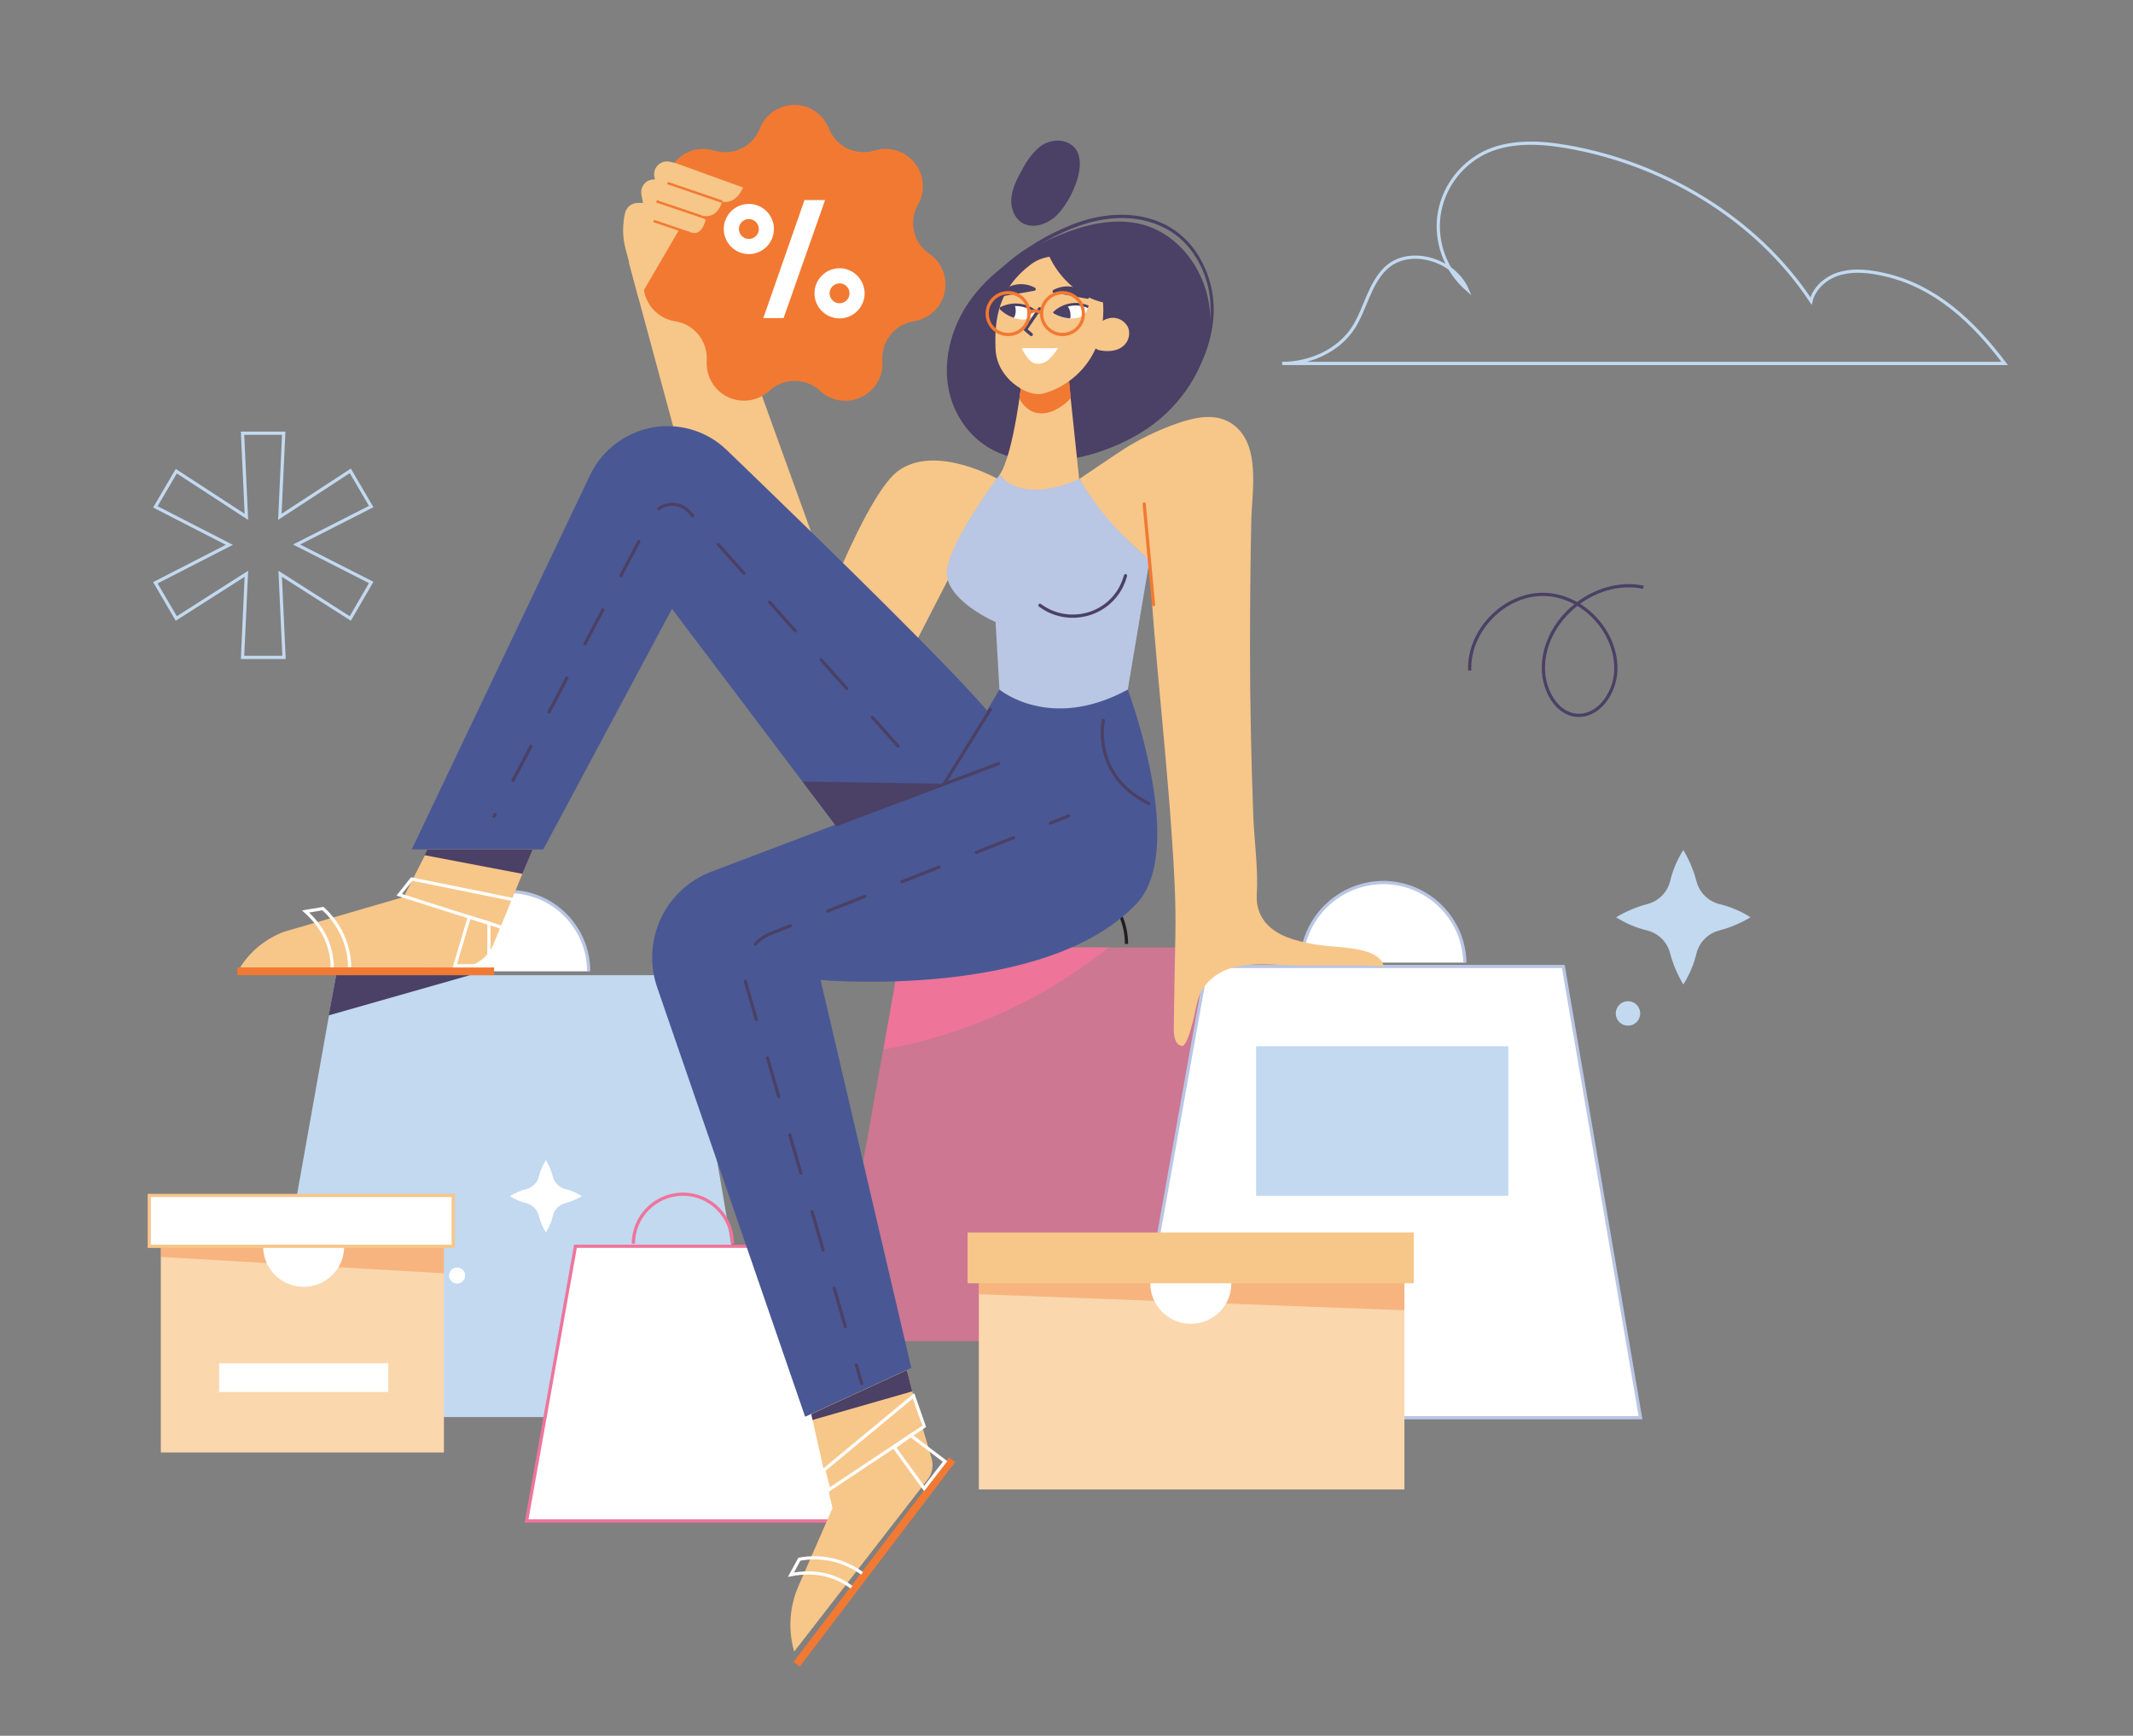 <?xml version="1.0" encoding="utf-8"?>
<!-- Generator: Adobe Illustrator 25.2.3, SVG Export Plug-In . SVG Version: 6.00 Build 0)  -->
<svg version="1.1" id="Layer_1" xmlns="http://www.w3.org/2000/svg" xmlns:xlink="http://www.w3.org/1999/xlink" x="0px" y="0px"
	 viewBox="0 0 663.1 539.7" style="enable-background:new 0 0 663.1 539.7;" xml:space="preserve">
<rect x="0" y="0" width="663.1" height="539.7" fill="#808080" stroke="none"/>
<style type="text/css">
	.st0{fill:#EF749B;}
	.st1{opacity:0.7;fill:#EF749B;enable-background:new    ;}
	.st2{fill:none;stroke:#231F20;stroke-miterlimit:10;}
	.st3{fill:#C2D9F0;}
	.st4{fill:#FFFFFF;stroke:#B9C6E4;stroke-miterlimit:10;}
	.st5{fill:#FFFFFF;stroke:#EF749B;stroke-miterlimit:10;}
	.st6{fill:none;stroke:#EF749B;stroke-miterlimit:10;}
	.st7{fill:#4B4065;}
	.st8{fill:#F7C689;}
	.st9{fill:#495894;}
	.st10{fill:#F27932;}
	.st11{fill:#B9C6E4;}
	.st12{fill:none;stroke:#F27932;stroke-linecap:round;stroke-linejoin:round;stroke-miterlimit:10;}
	.st13{fill:none;stroke:#FFFFFF;stroke-miterlimit:10;}
	.st14{fill:none;stroke:#4B4065;stroke-miterlimit:10;}
	.st15{fill:#FFFFFF;}
	.st16{fill:none;stroke:#4B4065;stroke-linecap:round;stroke-linejoin:round;stroke-miterlimit:10;}
	.st17{fill:none;stroke:#F27932;stroke-width:0.75;stroke-miterlimit:10;}
	.st18{fill:none;stroke:#C2D9F0;stroke-miterlimit:10;}
	.st19{fill:#FBD7AD;}
	.st20{opacity:0.37;fill:#F27932;enable-background:new    ;}
	.st21{fill:#FFFFFF;stroke:#F7C689;stroke-miterlimit:10;}
	.st22{fill:none;stroke:#4B4065;stroke-width:0.798;stroke-miterlimit:10;}
	.st23{fill:#4B4065;stroke:#4B4065;stroke-linecap:round;stroke-linejoin:round;}
	.st24{fill:none;stroke:#4B4065;stroke-linecap:round;stroke-linejoin:round;}
	.st25{fill:none;stroke:#4B4065;stroke-linecap:round;stroke-linejoin:round;stroke-dasharray:12.426,12.426;}
	.st26{fill:none;stroke:#4B4065;stroke-linecap:round;stroke-linejoin:round;stroke-miterlimit:10;stroke-dasharray:12;}
</style>
<path class="st0" d="M344.6,294.6h-64.3l-5.6,31.7C300.2,321.8,324.3,310.9,344.6,294.6z"/>
<polygon class="st1" points="258.4,417 280.2,294.6 377.1,294.6 398,417 "/>
<path class="st2" d="M306,293.5c0-12.2,9.9-22.1,22.1-22.1s22.1,9.9,22.1,22.1"/>
<polygon class="st3" points="80,440.6 104.5,303.2 213.1,303.2 236.5,440.6 "/>
<path class="st4" d="M133.4,302c0-13.7,11.1-24.8,24.8-24.8S183,288.3,183,302"/>
<polygon class="st4" points="350,440.8 375.1,300.5 486,300.5 510,440.8 "/>
<path class="st4" d="M404.6,299.3c0.3-14,11.9-25.1,25.9-24.9c13.6,0.3,24.6,11.2,24.9,24.9"/>
<polygon class="st5" points="163.7,472.9 178.9,387.5 246.4,387.5 261,472.9 "/>
<path class="st6" d="M196.9,386.7c0-8.5,6.9-15.4,15.4-15.4s15.4,6.9,15.4,15.4"/>
<path class="st7" d="M296.7,126.8c-4.6-10.5-2.1-23.2,4.4-32.7s16.5-16,27.1-20.5c8.6-3.7,18.3-6.2,27.3-3.7
	c12.3,3.5,20.7,16.4,20.7,29.2s-7.3,24.9-17.5,32.7C341.6,144.7,307.6,151.6,296.7,126.8z"/>
<path class="st8" d="M281.6,424.3c-0.2,1,5.5,20.8,8,29.1c0.7,2.3,0.2,4.7-1.2,6.6l-41.5,53.5l-0.2-0.7c-1.7-6.5-1.2-13.4,1.5-19.6
	l10.6-24.3l-7.4-32.7"/>
<path class="st8" d="M134.5,261.2l-9,17.7l-37.2,10.8c-5.5,2.1-10.2,5.8-13.4,10.7l-0.3,0.5h68.2c4.6-0.2,8.7-2.9,10.5-7.1
	l13.4-32.6"/>
<path class="st8" d="M220,75.4c2,7,41.8,116.6,41.8,116.6l-37.9-5.3L195.5,81.6"/>
<path class="st8" d="M317.8,117.1c0,0-2.6,24.2-7.1,30.6c0,0,11.4,13.8,24.8,1.3l-3.6-34.2"/>
<path class="st8" d="M310.7,149.2c0,0-19.8-11.5-31.6-2.7c-11.8,8.8-31.3,64.5-31.3,64.5l24.4,13L310.7,149.2z"/>
<path class="st9" d="M310.7,214.4c0,0,17.6,11.9,39.9,0c0,0,18.7,49.7,2.7,66.6c-28.4,30-98.2,23.7-98.2,23.7l28.2,120.6l-33,15.2
	l-46-133.5c-5-14.6,2.4-30.5,16.9-36l72.3-27.4L310.7,214.4z"/>
<path class="st9" d="M310.7,226.7c2.8-2.1-60.6-63.5-84.8-86.8c-5.8-5.6-13.8-8.2-21.8-7.2l0,0c-8.9,1.2-16.7,6.8-20.6,14.9
	L128,264.1h40.9l40-74.8l56.5,74.8h45.2L310.7,226.7z"/>
<path class="st10" d="M257.7,40L257.7,40c2.2,5.6,8.4,8.6,14.2,6.8l0,0c6.1-1.9,12.6,1.6,14.5,7.7c0.9,3.1,0.6,6.4-1,9.1l0,0
	c-3,5.2-1.5,11.9,3.5,15.3l0,0c5.3,3.6,6.6,10.8,3,16.1c-1.8,2.6-4.6,4.4-7.8,4.9l0,0c-6,0.9-10.2,6.3-9.8,12.3l0,0
	c0.5,6.4-4.3,11.9-10.7,12.4c-3.2,0.2-6.4-0.9-8.7-3.1l0,0c-4.4-4.1-11.3-4.1-15.7,0l0,0c-4.7,4.3-12,4.1-16.4-0.6
	c-2.2-2.4-3.3-5.5-3.1-8.7l0,0c0.4-6-3.8-11.4-9.8-12.3l0,0c-6.3-1-10.7-6.9-9.7-13.2c0.5-3.2,2.3-6,4.9-7.8l0,0
	c5-3.4,6.5-10.1,3.5-15.3l0,0c-3.2-5.6-1.2-12.6,4.3-15.8c2.8-1.6,6-1.9,9.1-1l0,0c5.8,1.8,12-1.2,14.2-6.8l0,0
	c2.3-6,9.1-8.9,15-6.6C254.1,34.6,256.5,37,257.7,40z"/>
<path class="st8" d="M198.6,92.9l-4.2-15.8c-0.9-3.5-0.9-7.3-0.1-10.8l0,0c0.4-1.9,2.1-3.2,4-3.2h1.6l-0.5-2.6
	c-0.2-0.9,0-1.9,0.5-2.8l0,0c0.7-1.2,2-1.9,3.4-1.9h0.3l-0.2-1c-0.2-1.4,0.3-2.8,1.4-3.7l0,0c1-0.8,2.3-1.1,3.5-0.8l2,0.5l20.7,7.5
	c0,0-2,5.3-6.5,4.4c0,0-1.2,4.7-5.1,4.5c-3.9-0.2-4.4-0.9-4.4-0.9l4.4,2c0,0-1,4.7-4,4.1s-10.1-2.8-10.1-2.8l5.9,1.7"/>
<path class="st11" d="M310.7,147.7c0,0-17.6,23.2-16.3,31.5c1.3,8.3,15.1,14.2,15.1,14.2l1.2,21c0,0,15.7,13.2,39.9,0l6.8-40.4
	c0,0-10.9-8.2-21.8-25.1C335.6,148.9,319,157.2,310.7,147.7z"/>
<path class="st7" d="M330.1,43.8c-2.7-0.4-5.5,0.5-7.5,2.4s-3.6,4.1-4.8,6.5c-1.6,2.8-3.1,5.8-3.4,9s1.2,6.8,4.2,8s6.2,0.1,8.8-1.8
	C332.8,64,341.5,46.1,330.1,43.8z"/>
<path class="st8" d="M357.1,174.1c0.9,2.4,0.5,5.9,0.7,8.4c0.5,8,1.2,16,1.9,24c1.6,17.9,3.4,35.8,4.6,53.7
	c0.7,10.1,1.3,20.3,1.1,30.5c-0.2,9.8-0.4,19.5-0.5,29.3c0,2.1,0.4,4.9,2.5,5.2c1.5,0.3,3.1-6.3,3.5-7.8c1.2-4.9,1.3-8.1,4-11.3
	c6.9-8.4,19.2-5.9,28.9-5.9h19.6c2.4,0,4.4,0.2,6.8,0.2c-1-3.6-5.3-5.3-14.5-6c-5.3-0.4-10.6-1.1-15.6-3c-6.1-2.4-9.7-6.8-9.4-13.2
	c0.5-8.1-0.8-16.7-1.1-24.9c-0.6-16.9-1-33.8-1-50.7c0-13.5,0.1-27.1,0.4-40.7c0.2-9.5,3.3-24.9-6.9-30.7c-4.8-2.7-10.8-1.4-16,0.4
	s-10.1,4.1-14.9,6.9c-3.2,1.9-15.6,10.4-15.6,10.4c3,5.2,6.6,10,10.6,14.5C352.4,170.1,357,173.6,357.1,174.1z"/>
<path class="st7" d="M310.5,85.8c2.3-2.5,4.9-4.7,7.7-6.6c3.1-2.2,6.4-4.1,9.8-5.8c6.6-3.3,13.7-5.7,21.2-5.6
	c7.7,0.1,15.1,2.9,20.2,8.9c4.7,5.7,7.2,12.9,6.9,20.3c-0.2,8.2-3.4,16.2-8,22.9c-0.6,0.8-1.1,1.6-1.8,2.4c-0.4,0.5,0.5,1,0.9,0.5
	c5.1-6.6,8.8-14.5,9.7-22.8c0.9-7.6-1-15.3-5.3-21.7c-2.1-3.1-4.8-5.6-8-7.6c-3.4-2-7.2-3.2-11.2-3.7c-7.7-0.9-15.3,0.9-22.3,4.1
	c-3.6,1.6-7.1,3.5-10.4,5.7c-3.1,1.9-5.9,4.1-8.6,6.6c-0.6,0.6-1.1,1.1-1.7,1.7C309,85.7,310.1,86.3,310.5,85.8L310.5,85.8z"/>
<path class="st10" d="M332.9,123.8l-0.9-9l-14.2,2.2c0,0-0.3,2.9-0.9,6.9c0.8,1.6,2,2.9,3.5,3.8c2.6,1.4,5.8,0.9,8.3-0.6
	C330.3,126.2,331.7,125.1,332.9,123.8z"/>
<path class="st8" d="M320.9,81.9c-10.7,7.8-11.8,17.6-11.4,26.7s9.6,14.5,14,13.9s19.3-6.9,19.5-25.8S326.8,77.6,320.9,81.9z"/>
<path class="st8" d="M341.2,101.3c1.1-1.6,3-2.5,4.9-2.5c2,0.1,3.7,1.2,4.6,3c0.7,1.8,0.3,3.9-1,5.3c-2.5,2.8-7,2-7.9,1.8
	c-1-0.2-1.7-0.9-2.1-1.8"/>
<path class="st12" d="M355.7,156.7l2.9,31.3"/>
<rect x="73.8" y="300.8" class="st10" width="79.8" height="2.4"/>
<path class="st13" d="M103.3,300.8c-0.1-7-3.1-12.7-8.3-17.4l5.4-0.9c5.2,4.7,8.2,11.3,8.3,18.2"/>
<line class="st14" x1="259.7" y1="256.5" x2="310.8" y2="237.3"/>
<line class="st14" x1="308.1" y1="220.2" x2="293.5" y2="243.7"/>
<path class="st15" d="M328.9,108.2c-0.8,1.4-1.9,2.7-3.1,3.8c-1.3,1.1-3,1.4-4.6,0.8c-1.5-0.7-2.8-3-3.6-4.5
	C320.9,108.1,325.5,108.4,328.9,108.2z"/>
<path class="st16" d="M323.3,188.2c7.5,5.6,18.2,4.1,23.8-3.4c1.3-1.7,2.2-3.7,2.8-5.8"/>
<path class="st7" d="M345.2,94.4c-8.5-0.8-16.2-7.8-19.4-15.6C337.6,77.8,344.6,85.1,345.2,94.4z"/>
<polygon class="st7" points="132,265.9 162.4,271.7 165.6,264.1 132.9,264.1 "/>
<polygon class="st13" points="128,273.3 160,279.8 156.8,288.6 124.1,278.2 "/>
<polygon class="st13" points="141.4,300.3 145.9,285.1 152,287 152,300.3 "/>
<line class="st17" x1="224.5" y1="62.7" x2="207.5" y2="56.9"/>
<line class="st17" x1="218" y1="67.3" x2="204.1" y2="62.6"/>
<line class="st17" x1="214.4" y1="72.5" x2="203.2" y2="68.7"/>
<path class="st18" d="M398.6,113h224.6c-9.8-13-21.5-24-37.3-27.6c-4.4-1-9-1.6-13.4-0.5s-8.4,4.3-9.5,8.7
	c-16.9-25.6-45.8-42.8-75.9-48c-8.6-1.5-17.9-1.9-25.7,1.9c-7.7,3.9-13,11.3-14.1,19.8c-1,8.5,2.3,17,8.8,22.7
	c-4-9.3-18.1-13.6-25.4-6.5c-5,4.9-6.2,12.4-9.9,18.3C416.1,109.1,407.2,113,398.6,113z"/>
<rect x="390.5" y="325.3" class="st3" width="78.4" height="46.5"/>
<path class="st15" d="M175.7,374.1c1.8-0.5,3.6-1.2,5.2-2.2c-1.6-1-3.4-1.8-5.2-2.2c-1.9-0.5-3.3-2-3.8-3.8
	c-0.5-1.9-1.2-3.6-2.2-5.2c-1,1.6-1.8,3.4-2.2,5.2c-0.5,1.9-2,3.3-3.8,3.8c-1.9,0.5-3.6,1.2-5.2,2.2c1.6,1,3.4,1.8,5.2,2.2
	c1.9,0.5,3.3,2,3.8,3.9c0.5,1.8,1.2,3.6,2.2,5.2c1-1.6,1.8-3.4,2.2-5.2C172.3,376.1,173.8,374.6,175.7,374.1z"/>
<path class="st3" d="M534.5,289.3c3.4-0.9,6.7-2.3,9.7-4.1c-3-1.9-6.3-3.3-9.7-4.1c-3.5-0.9-6.2-3.6-7.1-7.1
	c-0.9-3.4-2.3-6.7-4.1-9.7c-1.9,3-3.3,6.3-4.1,9.7c-0.9,3.5-3.6,6.2-7.1,7.1c-3.4,0.9-6.7,2.3-9.7,4.1c3,1.9,6.3,3.3,9.7,4.1
	c3.5,0.9,6.2,3.6,7.1,7.1c0.9,3.4,2.3,6.7,4.1,9.7c1.9-3,3.3-6.3,4.1-9.7C528.3,292.9,531,290.2,534.5,289.3z"/>
<path class="st18" d="M75.4,204.4l1.2-26l-21.8,13.9l-6.5-11.1l23-11.8l-23-11.8l6.5-11.1l21.8,14.2l-1.2-26h12.8l-1.2,26l21.9-14.3
	l6.5,11.1l-23.2,11.8l23.2,11.8l-6.5,11.2l-21.8-13.9l1.2,26L75.4,204.4L75.4,204.4z"/>
<polygon class="st15" points="243.6,98.9 237.3,98.9 250.1,62.2 256.5,62.2 "/>
<path class="st15" d="M232.8,63.4c-4.3,0-7.8,3.5-7.8,7.8s3.5,7.8,7.8,7.8s7.8-3.5,7.8-7.8S237.1,63.4,232.8,63.4L232.8,63.4z
	 M232.8,74.3c-1.7,0-3.1-1.4-3.1-3.1s1.4-3.1,3.1-3.1c1.7,0,3.1,1.4,3.1,3.1l0,0C236,72.9,234.5,74.3,232.8,74.3z"/>
<path class="st15" d="M261,83.4c-4.3,0-7.8,3.5-7.8,7.8s3.5,7.8,7.8,7.8s7.8-3.5,7.8-7.8l0,0C268.7,86.8,265.2,83.4,261,83.4z
	 M261,94.3c-1.7,0-3.1-1.4-3.1-3.1s1.4-3.1,3.1-3.1s3.1,1.4,3.1,3.1l0,0C264.1,92.9,262.7,94.3,261,94.3L261,94.3z"/>
<rect x="232" y="484.6" transform="matrix(0.605 -0.796 0.796 0.605 -279.395 408.212)" class="st10" width="79.9" height="2.4"/>
<path class="st13" d="M264.7,493.5c-5.6-4.2-12-5.2-18.8-3.9l2.6-4.8c6.8-1.3,13.9,0.3,19.5,4.4"/>
<polygon class="st7" points="252.6,441.5 283.6,432.6 281.9,426 252.2,439.7 "/>
<polygon class="st13" points="256.1,457.1 284,434 287.3,443.5 257.7,463.2 "/>
<polygon class="st13" points="287.3,462.8 278,450 283.1,446.3 293.8,454.4 "/>
<circle class="st15" cx="142.1" cy="396.6" r="2.5"/>
<circle class="st3" cx="506.1" cy="315.1" r="3.8"/>
<polygon class="st7" points="249.5,243 293.5,243.7 259.7,256.5 "/>
<rect x="304.3" y="386.7" class="st19" width="132.3" height="76.4"/>
<rect x="300.8" y="383.2" class="st8" width="138.7" height="15.8"/>
<polygon class="st20" points="304.3,402.4 436.6,407.4 436.6,399 304.3,399 "/>
<path class="st15" d="M382.8,399c0,7-5.6,12.6-12.6,12.6c-6.9,0-12.6-5.6-12.6-12.6"/>
<rect x="50" y="375.2" class="st19" width="88" height="76.4"/>
<polygon class="st20" points="50,390.8 138,395.9 138,387.5 50,387.5 "/>
<path class="st15" d="M107,387.5c0,7-5.6,12.6-12.6,12.6s-12.6-5.6-12.6-12.6"/>
<rect x="46.4" y="371.7" class="st21" width="94.5" height="15.8"/>
<rect x="68.1" y="423.9" class="st15" width="52.6" height="8.9"/>
<polygon class="st7" points="146.1,303.2 102.2,315.7 104.5,303.2 "/>
<path class="st14" d="M456.9,208.5c-0.5-12.3,10.6-23.8,22.9-23.7s23.2,11.8,22.5,24.1c-0.4,6.7-5.3,13.9-12,13.5
	c-6.5-0.4-10.4-7.9-10.5-14.4c-0.2-15.4,16.1-28.6,31.1-25.4"/>
<g>
	<g>
		<path id="XMLID_1_" class="st15" d="M310.7,96c1.8-1,3.9-1.4,5.9-1.1c2.2,0.2,3.6,0.7,5.2,2c-0.8,1.8-2.4,2.9-5.2,2.3
			C314.4,98.8,312.3,97.7,310.7,96z"/>
	</g>
</g>
<path class="st22" d="M321.8,96.8c-3.1-2.4-7.4-2.7-10.9-0.8"/>
<g>
	<g>
		<path id="XMLID_2_" class="st15" d="M327.3,97.4c1.5-1.5,3.4-2.3,5.4-2.6c2.2-0.3,3.6-0.3,5.5,0.6c-0.3,1.9-1.6,3.5-4.4,3.6
			C331.6,99.2,329.3,98.6,327.3,97.4z"/>
	</g>
</g>
<path class="st22" d="M338.3,95.4c-3.6-1.6-7.9-0.8-10.7,2"/>
<path class="st23" d="M321.5,89.9c-3.5-1.9-7.7-1.2-10.4,1.8C314.7,91,318,90.6,321.5,89.9z"/>
<path class="st23" d="M338.1,92.4c-2.7-3-6.9-3.7-10.4-1.8C331.3,91,334.5,91.8,338.1,92.4z"/>
<polyline class="st16" points="323.2,96 318.8,102.5 320.6,104 "/>
<circle class="st12" cx="313.4" cy="97.5" r="6.5"/>
<circle class="st12" cx="330.3" cy="97.5" r="6.5"/>
<path class="st12" d="M319.9,97.5c0,0,1.6-1.9,3.9,0"/>
<path class="st16" d="M343,224c0,0-3.7,17.1,14.1,25.8"/>
<g>
	<g>
		<line class="st24" x1="267.9" y1="430.2" x2="266.2" y2="424.4"/>
		<path class="st25" d="M262.8,412.5l-30.9-106.7c-1.8-6.4,1.5-13.1,7.6-15.5l81.3-32.1"/>
		<line class="st24" x1="326.6" y1="255.9" x2="332.2" y2="253.7"/>
	</g>
</g>
<path class="st26" d="M279.2,232l-64.9-72.8c-3.3-3.7-9.3-3-11.6,1.4l-49.1,93.2"/>
<path class="st7" d="M310.7,96c1.2,1.3,2.8,2.3,4.5,2.8c0.2-0.3,0.3-0.6,0.4-0.9c0.3-1.1,0.2-2.2-0.2-3.1
	C313.8,94.8,312.1,95.2,310.7,96z"/>
<path class="st7" d="M327.6,97.5c1.6,0.9,3.3,1.4,5.1,1.5c0.1-0.3,0.1-0.7,0.1-1c0-1.2-0.4-2.2-1-2.9
	C330.2,95.5,328.8,96.4,327.6,97.5z"/>
</svg>
